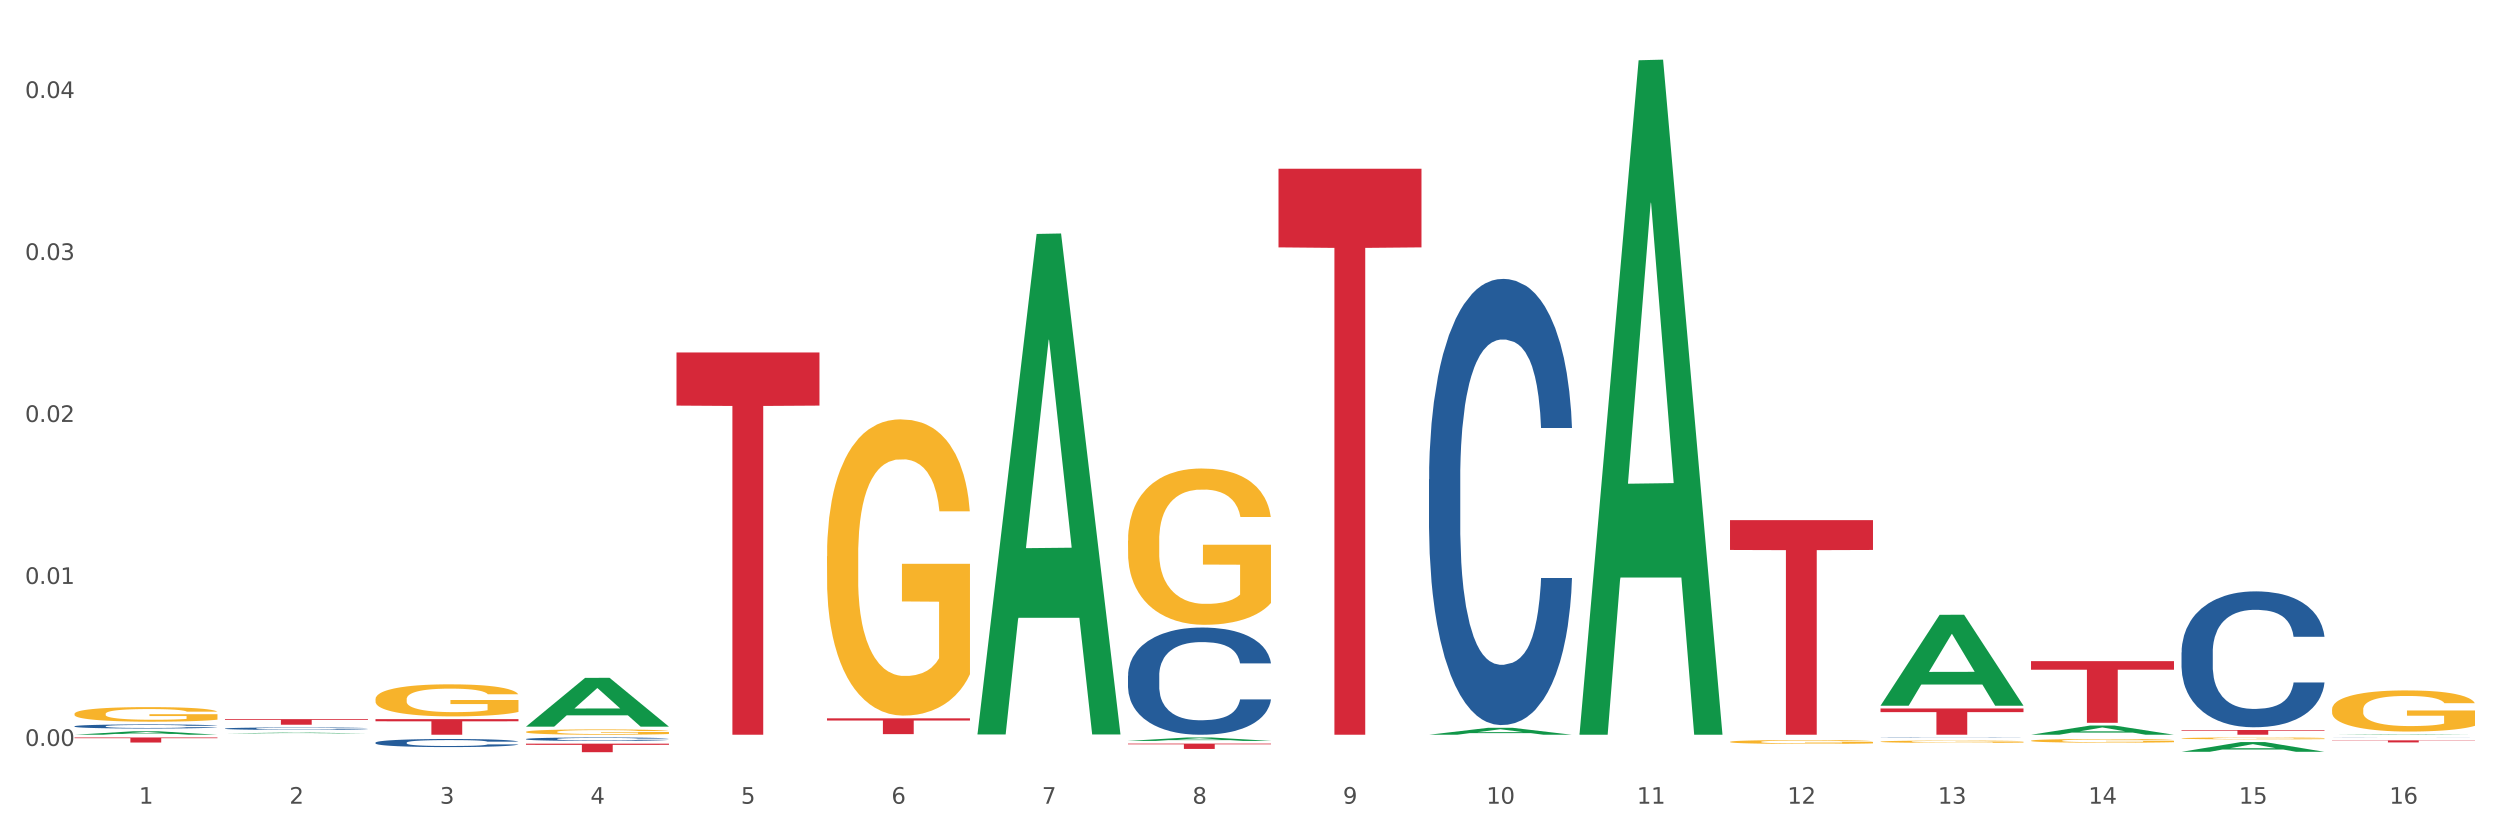 <?xml version="1.0" encoding="utf-8" standalone="no"?>
<!DOCTYPE svg PUBLIC "-//W3C//DTD SVG 1.1//EN"
  "http://www.w3.org/Graphics/SVG/1.1/DTD/svg11.dtd">
<svg xmlns:xlink="http://www.w3.org/1999/xlink" width="1080pt" height="360pt" viewBox="0 0 1080 360" xmlns="http://www.w3.org/2000/svg" version="1.1">
 <rect x="0" y="0" width="1080" height="360" fill="#333333" stroke="none"/>
 <defs>
  <style type="text/css">*{stroke-linejoin: round; stroke-linecap: butt}</style>
 </defs>
 <g id="figure_1">
  <g id="patch_1">
   <path d="M 0 360 
L 1080 360 
L 1080 0 
L 0 0 
z
" style="fill: #ffffff; stroke: #ffffff; stroke-linejoin: miter"/>
  </g>
  <g id="axes_1">
   <g id="matplotlib.axis_1">
    <g id="xtick_1">
     <g id="text_1">
      <!-- 1 -->
      <g style="fill: #4d4d4d" transform="translate(60.004 347.204) scale(0.096 -0.096)">
       <defs>
        <path id="DejaVuSans-31" d="M 794 531 
L 1825 531 
L 1825 4091 
L 703 3866 
L 703 4441 
L 1819 4666 
L 2450 4666 
L 2450 531 
L 3481 531 
L 3481 0 
L 794 0 
L 794 531 
z
" transform="scale(0.016)"/>
       </defs>
       <use xlink:href="#DejaVuSans-31"/>
      </g>
     </g>
    </g>
    <g id="xtick_2">
     <g id="text_2">
      <!-- 2 -->
      <g style="fill: #4d4d4d" transform="translate(125.021 347.204) scale(0.096 -0.096)">
       <defs>
        <path id="DejaVuSans-32" d="M 1228 531 
L 3431 531 
L 3431 0 
L 469 0 
L 469 531 
Q 828 903 1448 1529 
Q 2069 2156 2228 2338 
Q 2531 2678 2651 2914 
Q 2772 3150 2772 3378 
Q 2772 3750 2511 3984 
Q 2250 4219 1831 4219 
Q 1534 4219 1204 4116 
Q 875 4013 500 3803 
L 500 4441 
Q 881 4594 1212 4672 
Q 1544 4750 1819 4750 
Q 2544 4750 2975 4387 
Q 3406 4025 3406 3419 
Q 3406 3131 3298 2873 
Q 3191 2616 2906 2266 
Q 2828 2175 2409 1742 
Q 1991 1309 1228 531 
z
" transform="scale(0.016)"/>
       </defs>
       <use xlink:href="#DejaVuSans-32"/>
      </g>
     </g>
    </g>
    <g id="xtick_3">
     <g id="text_3">
      <!-- 3 -->
      <g style="fill: #4d4d4d" transform="translate(190.039 347.204) scale(0.096 -0.096)">
       <defs>
        <path id="DejaVuSans-33" d="M 2597 2516 
Q 3050 2419 3304 2112 
Q 3559 1806 3559 1356 
Q 3559 666 3084 287 
Q 2609 -91 1734 -91 
Q 1441 -91 1130 -33 
Q 819 25 488 141 
L 488 750 
Q 750 597 1062 519 
Q 1375 441 1716 441 
Q 2309 441 2620 675 
Q 2931 909 2931 1356 
Q 2931 1769 2642 2001 
Q 2353 2234 1838 2234 
L 1294 2234 
L 1294 2753 
L 1863 2753 
Q 2328 2753 2575 2939 
Q 2822 3125 2822 3475 
Q 2822 3834 2567 4026 
Q 2313 4219 1838 4219 
Q 1578 4219 1281 4162 
Q 984 4106 628 3988 
L 628 4550 
Q 988 4650 1302 4700 
Q 1616 4750 1894 4750 
Q 2613 4750 3031 4423 
Q 3450 4097 3450 3541 
Q 3450 3153 3228 2886 
Q 3006 2619 2597 2516 
z
" transform="scale(0.016)"/>
       </defs>
       <use xlink:href="#DejaVuSans-33"/>
      </g>
     </g>
    </g>
    <g id="xtick_4">
     <g id="text_4">
      <!-- 4 -->
      <g style="fill: #4d4d4d" transform="translate(255.056 347.204) scale(0.096 -0.096)">
       <defs>
        <path id="DejaVuSans-34" d="M 2419 4116 
L 825 1625 
L 2419 1625 
L 2419 4116 
z
M 2253 4666 
L 3047 4666 
L 3047 1625 
L 3713 1625 
L 3713 1100 
L 3047 1100 
L 3047 0 
L 2419 0 
L 2419 1100 
L 313 1100 
L 313 1709 
L 2253 4666 
z
" transform="scale(0.016)"/>
       </defs>
       <use xlink:href="#DejaVuSans-34"/>
      </g>
     </g>
    </g>
    <g id="xtick_5">
     <g id="text_5">
      <!-- 5 -->
      <g style="fill: #4d4d4d" transform="translate(320.073 347.204) scale(0.096 -0.096)">
       <defs>
        <path id="DejaVuSans-35" d="M 691 4666 
L 3169 4666 
L 3169 4134 
L 1269 4134 
L 1269 2991 
Q 1406 3038 1543 3061 
Q 1681 3084 1819 3084 
Q 2600 3084 3056 2656 
Q 3513 2228 3513 1497 
Q 3513 744 3044 326 
Q 2575 -91 1722 -91 
Q 1428 -91 1123 -41 
Q 819 9 494 109 
L 494 744 
Q 775 591 1075 516 
Q 1375 441 1709 441 
Q 2250 441 2565 725 
Q 2881 1009 2881 1497 
Q 2881 1984 2565 2268 
Q 2250 2553 1709 2553 
Q 1456 2553 1204 2497 
Q 953 2441 691 2322 
L 691 4666 
z
" transform="scale(0.016)"/>
       </defs>
       <use xlink:href="#DejaVuSans-35"/>
      </g>
     </g>
    </g>
    <g id="xtick_6">
     <g id="text_6">
      <!-- 6 -->
      <g style="fill: #4d4d4d" transform="translate(385.09 347.204) scale(0.096 -0.096)">
       <defs>
        <path id="DejaVuSans-36" d="M 2113 2584 
Q 1688 2584 1439 2293 
Q 1191 2003 1191 1497 
Q 1191 994 1439 701 
Q 1688 409 2113 409 
Q 2538 409 2786 701 
Q 3034 994 3034 1497 
Q 3034 2003 2786 2293 
Q 2538 2584 2113 2584 
z
M 3366 4563 
L 3366 3988 
Q 3128 4100 2886 4159 
Q 2644 4219 2406 4219 
Q 1781 4219 1451 3797 
Q 1122 3375 1075 2522 
Q 1259 2794 1537 2939 
Q 1816 3084 2150 3084 
Q 2853 3084 3261 2657 
Q 3669 2231 3669 1497 
Q 3669 778 3244 343 
Q 2819 -91 2113 -91 
Q 1303 -91 875 529 
Q 447 1150 447 2328 
Q 447 3434 972 4092 
Q 1497 4750 2381 4750 
Q 2619 4750 2861 4703 
Q 3103 4656 3366 4563 
z
" transform="scale(0.016)"/>
       </defs>
       <use xlink:href="#DejaVuSans-36"/>
      </g>
     </g>
    </g>
    <g id="xtick_7">
     <g id="text_7">
      <!-- 7 -->
      <g style="fill: #4d4d4d" transform="translate(450.108 347.204) scale(0.096 -0.096)">
       <defs>
        <path id="DejaVuSans-37" d="M 525 4666 
L 3525 4666 
L 3525 4397 
L 1831 0 
L 1172 0 
L 2766 4134 
L 525 4134 
L 525 4666 
z
" transform="scale(0.016)"/>
       </defs>
       <use xlink:href="#DejaVuSans-37"/>
      </g>
     </g>
    </g>
    <g id="xtick_8">
     <g id="text_8">
      <!-- 8 -->
      <g style="fill: #4d4d4d" transform="translate(515.125 347.204) scale(0.096 -0.096)">
       <defs>
        <path id="DejaVuSans-38" d="M 2034 2216 
Q 1584 2216 1326 1975 
Q 1069 1734 1069 1313 
Q 1069 891 1326 650 
Q 1584 409 2034 409 
Q 2484 409 2743 651 
Q 3003 894 3003 1313 
Q 3003 1734 2745 1975 
Q 2488 2216 2034 2216 
z
M 1403 2484 
Q 997 2584 770 2862 
Q 544 3141 544 3541 
Q 544 4100 942 4425 
Q 1341 4750 2034 4750 
Q 2731 4750 3128 4425 
Q 3525 4100 3525 3541 
Q 3525 3141 3298 2862 
Q 3072 2584 2669 2484 
Q 3125 2378 3379 2068 
Q 3634 1759 3634 1313 
Q 3634 634 3220 271 
Q 2806 -91 2034 -91 
Q 1263 -91 848 271 
Q 434 634 434 1313 
Q 434 1759 690 2068 
Q 947 2378 1403 2484 
z
M 1172 3481 
Q 1172 3119 1398 2916 
Q 1625 2713 2034 2713 
Q 2441 2713 2670 2916 
Q 2900 3119 2900 3481 
Q 2900 3844 2670 4047 
Q 2441 4250 2034 4250 
Q 1625 4250 1398 4047 
Q 1172 3844 1172 3481 
z
" transform="scale(0.016)"/>
       </defs>
       <use xlink:href="#DejaVuSans-38"/>
      </g>
     </g>
    </g>
    <g id="xtick_9">
     <g id="text_9">
      <!-- 9 -->
      <g style="fill: #4d4d4d" transform="translate(580.142 347.204) scale(0.096 -0.096)">
       <defs>
        <path id="DejaVuSans-39" d="M 703 97 
L 703 672 
Q 941 559 1184 500 
Q 1428 441 1663 441 
Q 2288 441 2617 861 
Q 2947 1281 2994 2138 
Q 2813 1869 2534 1725 
Q 2256 1581 1919 1581 
Q 1219 1581 811 2004 
Q 403 2428 403 3163 
Q 403 3881 828 4315 
Q 1253 4750 1959 4750 
Q 2769 4750 3195 4129 
Q 3622 3509 3622 2328 
Q 3622 1225 3098 567 
Q 2575 -91 1691 -91 
Q 1453 -91 1209 -44 
Q 966 3 703 97 
z
M 1959 2075 
Q 2384 2075 2632 2365 
Q 2881 2656 2881 3163 
Q 2881 3666 2632 3958 
Q 2384 4250 1959 4250 
Q 1534 4250 1286 3958 
Q 1038 3666 1038 3163 
Q 1038 2656 1286 2365 
Q 1534 2075 1959 2075 
z
" transform="scale(0.016)"/>
       </defs>
       <use xlink:href="#DejaVuSans-39"/>
      </g>
     </g>
    </g>
    <g id="xtick_10">
     <g id="text_10">
      <!-- 10 -->
      <g style="fill: #4d4d4d" transform="translate(642.105 347.204) scale(0.096 -0.096)">
       <defs>
        <path id="DejaVuSans-30" d="M 2034 4250 
Q 1547 4250 1301 3770 
Q 1056 3291 1056 2328 
Q 1056 1369 1301 889 
Q 1547 409 2034 409 
Q 2525 409 2770 889 
Q 3016 1369 3016 2328 
Q 3016 3291 2770 3770 
Q 2525 4250 2034 4250 
z
M 2034 4750 
Q 2819 4750 3233 4129 
Q 3647 3509 3647 2328 
Q 3647 1150 3233 529 
Q 2819 -91 2034 -91 
Q 1250 -91 836 529 
Q 422 1150 422 2328 
Q 422 3509 836 4129 
Q 1250 4750 2034 4750 
z
" transform="scale(0.016)"/>
       </defs>
       <use xlink:href="#DejaVuSans-31"/>
       <use xlink:href="#DejaVuSans-30" transform="translate(63.623 0)"/>
      </g>
     </g>
    </g>
    <g id="xtick_11">
     <g id="text_11">
      <!-- 11 -->
      <g style="fill: #4d4d4d" transform="translate(707.123 347.204) scale(0.096 -0.096)">
       <use xlink:href="#DejaVuSans-31"/>
       <use xlink:href="#DejaVuSans-31" transform="translate(63.623 0)"/>
      </g>
     </g>
    </g>
    <g id="xtick_12">
     <g id="text_12">
      <!-- 12 -->
      <g style="fill: #4d4d4d" transform="translate(772.14 347.204) scale(0.096 -0.096)">
       <use xlink:href="#DejaVuSans-31"/>
       <use xlink:href="#DejaVuSans-32" transform="translate(63.623 0)"/>
      </g>
     </g>
    </g>
    <g id="xtick_13">
     <g id="text_13">
      <!-- 13 -->
      <g style="fill: #4d4d4d" transform="translate(837.157 347.204) scale(0.096 -0.096)">
       <use xlink:href="#DejaVuSans-31"/>
       <use xlink:href="#DejaVuSans-33" transform="translate(63.623 0)"/>
      </g>
     </g>
    </g>
    <g id="xtick_14">
     <g id="text_14">
      <!-- 14 -->
      <g style="fill: #4d4d4d" transform="translate(902.174 347.204) scale(0.096 -0.096)">
       <use xlink:href="#DejaVuSans-31"/>
       <use xlink:href="#DejaVuSans-34" transform="translate(63.623 0)"/>
      </g>
     </g>
    </g>
    <g id="xtick_15">
     <g id="text_15">
      <!-- 15 -->
      <g style="fill: #4d4d4d" transform="translate(967.192 347.204) scale(0.096 -0.096)">
       <use xlink:href="#DejaVuSans-31"/>
       <use xlink:href="#DejaVuSans-35" transform="translate(63.623 0)"/>
      </g>
     </g>
    </g>
    <g id="xtick_16">
     <g id="text_16">
      <!-- 16 -->
      <g style="fill: #4d4d4d" transform="translate(1032.209 347.204) scale(0.096 -0.096)">
       <use xlink:href="#DejaVuSans-31"/>
       <use xlink:href="#DejaVuSans-36" transform="translate(63.623 0)"/>
      </g>
     </g>
    </g>
    <g id="xtick_17"/>
    <g id="xtick_18"/>
    <g id="xtick_19"/>
    <g id="xtick_20"/>
    <g id="xtick_21"/>
    <g id="xtick_22"/>
    <g id="xtick_23"/>
    <g id="xtick_24"/>
    <g id="xtick_25"/>
    <g id="xtick_26"/>
    <g id="xtick_27"/>
    <g id="xtick_28"/>
    <g id="xtick_29"/>
    <g id="xtick_30"/>
    <g id="xtick_31"/>
   </g>
   <g id="matplotlib.axis_2">
    <g id="ytick_1">
     <g id="text_17">
      <!-- 0.00 -->
      <g style="fill: #4d4d4d" transform="translate(10.8 322.234) scale(0.096 -0.096)">
       <defs>
        <path id="DejaVuSans-2e" d="M 684 794 
L 1344 794 
L 1344 0 
L 684 0 
L 684 794 
z
" transform="scale(0.016)"/>
       </defs>
       <use xlink:href="#DejaVuSans-30"/>
       <use xlink:href="#DejaVuSans-2e" transform="translate(63.623 0)"/>
       <use xlink:href="#DejaVuSans-30" transform="translate(95.41 0)"/>
       <use xlink:href="#DejaVuSans-30" transform="translate(159.033 0)"/>
      </g>
     </g>
    </g>
    <g id="ytick_2">
     <g id="text_18">
      <!-- 0.01 -->
      <g style="fill: #4d4d4d" transform="translate(10.8 252.259) scale(0.096 -0.096)">
       <use xlink:href="#DejaVuSans-30"/>
       <use xlink:href="#DejaVuSans-2e" transform="translate(63.623 0)"/>
       <use xlink:href="#DejaVuSans-30" transform="translate(95.41 0)"/>
       <use xlink:href="#DejaVuSans-31" transform="translate(159.033 0)"/>
      </g>
     </g>
    </g>
    <g id="ytick_3">
     <g id="text_19">
      <!-- 0.02 -->
      <g style="fill: #4d4d4d" transform="translate(10.8 182.284) scale(0.096 -0.096)">
       <use xlink:href="#DejaVuSans-30"/>
       <use xlink:href="#DejaVuSans-2e" transform="translate(63.623 0)"/>
       <use xlink:href="#DejaVuSans-30" transform="translate(95.41 0)"/>
       <use xlink:href="#DejaVuSans-32" transform="translate(159.033 0)"/>
      </g>
     </g>
    </g>
    <g id="ytick_4">
     <g id="text_20">
      <!-- 0.03 -->
      <g style="fill: #4d4d4d" transform="translate(10.8 112.31) scale(0.096 -0.096)">
       <use xlink:href="#DejaVuSans-30"/>
       <use xlink:href="#DejaVuSans-2e" transform="translate(63.623 0)"/>
       <use xlink:href="#DejaVuSans-30" transform="translate(95.41 0)"/>
       <use xlink:href="#DejaVuSans-33" transform="translate(159.033 0)"/>
      </g>
     </g>
    </g>
    <g id="ytick_5">
     <g id="text_21">
      <!-- 0.04 -->
      <g style="fill: #4d4d4d" transform="translate(10.8 42.335) scale(0.096 -0.096)">
       <use xlink:href="#DejaVuSans-30"/>
       <use xlink:href="#DejaVuSans-2e" transform="translate(63.623 0)"/>
       <use xlink:href="#DejaVuSans-30" transform="translate(95.41 0)"/>
       <use xlink:href="#DejaVuSans-34" transform="translate(159.033 0)"/>
      </g>
     </g>
    </g>
    <g id="ytick_6"/>
    <g id="ytick_7"/>
    <g id="ytick_8"/>
    <g id="ytick_9"/>
   </g>
   <g id="PolyCollection_1">
    <path d="M 32.175 317.412 
L 32.239 317.411 
L 57.709 315.896 
L 68.28 315.894 
L 93.941 317.415 
L 81.715 317.415 
L 76.176 317.061 
L 49.877 317.061 
L 49.686 317.067 
L 44.337 317.415 
L 32.175 317.415 
L 32.175 317.412 
L 53.188 316.85 
L 72.864 316.848 
L 63.122 316.218 
L 62.995 316.216 
L 62.867 316.22 
L 53.125 316.848 
L 53.188 316.85 
L 32.175 317.412 
z
" clip-path="url(#p8646b4e5b2)" style="fill: #109648"/>
    <path d="M 162.209 310.662 
L 223.976 310.662 
L 223.976 311.601 
L 199.679 311.607 
L 199.679 317.415 
L 186.36 317.415 
L 186.36 311.607 
L 162.209 311.601 
L 162.209 310.669 
L 162.209 310.662 
z
" clip-path="url(#p8646b4e5b2)" style="fill: #d62839"/>
    <path d="M 227.227 321.253 
L 288.993 321.253 
L 288.993 321.767 
L 264.696 321.771 
L 264.696 324.95 
L 251.377 324.95 
L 251.377 321.771 
L 227.227 321.767 
L 227.227 321.257 
L 227.227 321.253 
z
" clip-path="url(#p8646b4e5b2)" style="fill: #d62839"/>
    <path d="M 292.244 152.271 
L 354.01 152.271 
L 354.01 175.221 
L 329.714 175.376 
L 329.714 317.415 
L 316.394 317.415 
L 316.394 175.376 
L 292.244 175.221 
L 292.244 152.427 
L 292.244 152.271 
z
" clip-path="url(#p8646b4e5b2)" style="fill: #d62839"/>
    <path d="M 357.261 310.319 
L 419.028 310.319 
L 419.028 311.266 
L 394.731 311.272 
L 394.731 317.132 
L 381.412 317.132 
L 381.412 311.272 
L 357.261 311.266 
L 357.261 310.326 
L 357.261 310.319 
z
" clip-path="url(#p8646b4e5b2)" style="fill: #d62839"/>
    <path d="M 1007.434 318.616 
L 1007.507 318.616 
L 1007.507 318.615 
L 1007.726 318.612 
L 1008.529 318.608 
L 1009.551 318.605 
L 1011.303 318.601 
L 1012.252 318.599 
L 1013.493 318.598 
L 1016.049 318.595 
L 1018.969 318.592 
L 1021.013 318.591 
L 1022.547 318.59 
L 1025.978 318.589 
L 1027.949 318.588 
L 1029.994 318.587 
L 1031.746 318.587 
L 1034.666 318.587 
L 1037.003 318.586 
L 1039.704 318.586 
L 1041.967 318.586 
L 1044.961 318.587 
L 1049.341 318.587 
L 1051.021 318.588 
L 1053.284 318.589 
L 1055.62 318.59 
L 1057.518 318.591 
L 1059.709 318.592 
L 1061.972 318.594 
L 1064.162 318.596 
L 1065.696 318.598 
L 1066.937 318.6 
L 1068.032 318.603 
L 1068.835 318.606 
L 1069.2 318.609 
L 1055.839 318.609 
L 1055.474 318.606 
L 1054.744 318.604 
L 1054.014 318.602 
L 1053.211 318.601 
L 1051.97 318.599 
L 1050.875 318.599 
L 1049.049 318.597 
L 1047.37 318.597 
L 1045.983 318.596 
L 1044.304 318.596 
L 1040.726 318.595 
L 1038.171 318.595 
L 1036.565 318.596 
L 1034.593 318.596 
L 1032.914 318.596 
L 1030.943 318.597 
L 1029.41 318.598 
L 1027.876 318.599 
L 1027 318.6 
L 1025.686 318.601 
L 1024.81 318.602 
L 1023.642 318.604 
L 1022.985 318.605 
L 1021.817 318.609 
L 1021.306 318.611 
L 1021.086 318.613 
L 1020.94 318.615 
L 1020.94 318.624 
L 1021.379 318.629 
L 1021.744 318.631 
L 1022.328 318.633 
L 1023.423 318.635 
L 1025.029 318.638 
L 1026.708 318.64 
L 1028.095 318.641 
L 1029.41 318.642 
L 1030.724 318.642 
L 1032.33 318.643 
L 1033.644 318.643 
L 1035.615 318.644 
L 1037.952 318.644 
L 1039.777 318.644 
L 1043.501 318.644 
L 1045.18 318.643 
L 1046.786 318.643 
L 1048.538 318.642 
L 1049.925 318.642 
L 1050.728 318.641 
L 1052.043 318.64 
L 1053.065 318.639 
L 1053.941 318.637 
L 1054.525 318.636 
L 1055.182 318.634 
L 1055.693 318.632 
L 1055.839 318.631 
L 1069.2 318.631 
L 1068.908 318.633 
L 1068.397 318.635 
L 1067.375 318.638 
L 1066.572 318.64 
L 1065.33 318.642 
L 1064.016 318.644 
L 1062.191 318.645 
L 1060.512 318.647 
L 1058.76 318.648 
L 1056.861 318.649 
L 1053.43 318.651 
L 1052.189 318.651 
L 1049.56 318.652 
L 1047.516 318.652 
L 1044.523 318.653 
L 1041.456 318.653 
L 1038.244 318.653 
L 1035.396 318.653 
L 1032.257 318.653 
L 1030.286 318.652 
L 1028.095 318.652 
L 1025.54 318.651 
L 1023.131 318.65 
L 1020.867 318.648 
L 1018.75 318.647 
L 1016.779 318.646 
L 1014.224 318.643 
L 1012.325 318.64 
L 1010.938 318.638 
L 1009.989 318.636 
L 1009.04 318.633 
L 1008.529 318.632 
L 1007.726 318.627 
L 1007.434 318.623 
L 1007.434 318.616 
z
" clip-path="url(#p8646b4e5b2)" style="fill: #255c99"/>
    <path d="M 942.416 281.849 
L 942.489 281.795 
L 942.489 280.294 
L 942.708 278.256 
L 943.512 274.503 
L 944.534 271.661 
L 946.286 268.336 
L 947.235 266.942 
L 948.476 265.387 
L 951.032 262.867 
L 953.952 260.722 
L 955.996 259.542 
L 957.529 258.791 
L 960.961 257.451 
L 962.932 256.861 
L 964.976 256.378 
L 966.729 256.057 
L 969.649 255.681 
L 971.985 255.52 
L 974.687 255.467 
L 976.95 255.52 
L 979.943 255.735 
L 984.324 256.378 
L 986.003 256.754 
L 988.267 257.397 
L 990.603 258.255 
L 992.501 259.113 
L 994.691 260.346 
L 996.955 261.955 
L 999.145 263.993 
L 1000.678 265.87 
L 1001.919 267.854 
L 1003.015 270.267 
L 1003.818 272.894 
L 1004.183 275.093 
L 990.822 275.093 
L 990.457 273.109 
L 989.727 270.964 
L 988.997 269.516 
L 988.194 268.336 
L 986.952 266.996 
L 985.857 266.138 
L 984.032 265.119 
L 982.353 264.475 
L 980.966 264.1 
L 979.286 263.778 
L 975.709 263.457 
L 973.154 263.457 
L 971.547 263.564 
L 969.576 263.832 
L 967.897 264.207 
L 965.926 264.851 
L 964.392 265.548 
L 962.859 266.459 
L 961.983 267.103 
L 960.669 268.283 
L 959.793 269.248 
L 958.625 270.91 
L 957.967 272.09 
L 956.799 275.146 
L 956.288 277.398 
L 956.069 278.953 
L 955.923 280.669 
L 955.923 289.034 
L 956.361 292.788 
L 956.726 294.397 
L 957.31 296.22 
L 958.406 298.579 
L 960.012 300.885 
L 961.691 302.547 
L 963.078 303.566 
L 964.392 304.317 
L 965.707 304.907 
L 967.313 305.443 
L 968.627 305.765 
L 970.598 306.086 
L 972.935 306.247 
L 974.76 306.247 
L 978.483 305.979 
L 980.163 305.711 
L 981.769 305.336 
L 983.521 304.746 
L 984.908 304.102 
L 985.711 303.62 
L 987.025 302.601 
L 988.048 301.528 
L 988.924 300.295 
L 989.508 299.223 
L 990.165 297.614 
L 990.676 295.791 
L 990.822 294.826 
L 1004.183 294.826 
L 1003.891 296.756 
L 1003.38 298.633 
L 1002.358 301.153 
L 1001.554 302.601 
L 1000.313 304.37 
L 998.999 305.872 
L 997.174 307.534 
L 995.495 308.767 
L 993.742 309.84 
L 991.844 310.805 
L 988.413 312.146 
L 987.171 312.521 
L 984.543 313.165 
L 982.499 313.54 
L 979.505 313.915 
L 976.439 314.13 
L 973.227 314.183 
L 970.379 314.076 
L 967.24 313.754 
L 965.268 313.433 
L 963.078 312.95 
L 960.523 312.199 
L 958.114 311.288 
L 955.85 310.215 
L 953.733 308.982 
L 951.762 307.588 
L 949.206 305.282 
L 947.308 303.03 
L 945.921 300.939 
L 944.972 299.169 
L 944.023 296.917 
L 943.512 295.362 
L 942.708 291.608 
L 942.416 288.123 
L 942.416 281.849 
z
" clip-path="url(#p8646b4e5b2)" style="fill: #255c99"/>
    <path d="M 812.382 318.662 
L 812.455 318.662 
L 812.455 318.657 
L 812.674 318.652 
L 813.477 318.641 
L 814.499 318.633 
L 816.251 318.623 
L 817.201 318.619 
L 818.442 318.615 
L 820.997 318.608 
L 823.917 318.601 
L 825.962 318.598 
L 827.495 318.596 
L 830.926 318.592 
L 832.898 318.59 
L 834.942 318.589 
L 836.694 318.588 
L 839.615 318.587 
L 841.951 318.587 
L 844.652 318.586 
L 846.916 318.587 
L 849.909 318.587 
L 854.29 318.589 
L 855.969 318.59 
L 858.232 318.592 
L 860.568 318.594 
L 862.467 318.597 
L 864.657 318.6 
L 866.92 318.605 
L 869.111 318.611 
L 870.644 318.616 
L 871.885 318.622 
L 872.98 318.629 
L 873.783 318.636 
L 874.148 318.643 
L 860.787 318.643 
L 860.422 318.637 
L 859.692 318.631 
L 858.962 318.627 
L 858.159 318.623 
L 856.918 318.619 
L 855.823 318.617 
L 853.998 318.614 
L 852.318 318.612 
L 850.931 318.611 
L 849.252 318.61 
L 845.674 318.609 
L 843.119 318.609 
L 841.513 318.61 
L 839.542 318.61 
L 837.862 318.611 
L 835.891 318.613 
L 834.358 318.615 
L 832.825 318.618 
L 831.949 318.62 
L 830.634 318.623 
L 829.758 318.626 
L 828.59 318.631 
L 827.933 318.634 
L 826.765 318.643 
L 826.254 318.649 
L 826.035 318.654 
L 825.889 318.659 
L 825.889 318.682 
L 826.327 318.693 
L 826.692 318.698 
L 827.276 318.703 
L 828.371 318.71 
L 829.977 318.716 
L 831.657 318.721 
L 833.044 318.724 
L 834.358 318.726 
L 835.672 318.728 
L 837.278 318.729 
L 838.592 318.73 
L 840.564 318.731 
L 842.9 318.732 
L 844.725 318.732 
L 848.449 318.731 
L 850.128 318.73 
L 851.734 318.729 
L 853.486 318.727 
L 854.874 318.726 
L 855.677 318.724 
L 856.991 318.721 
L 858.013 318.718 
L 858.889 318.715 
L 859.473 318.712 
L 860.13 318.707 
L 860.641 318.702 
L 860.787 318.699 
L 874.148 318.699 
L 873.856 318.705 
L 873.345 318.71 
L 872.323 318.717 
L 871.52 318.721 
L 870.279 318.726 
L 868.965 318.731 
L 867.139 318.735 
L 865.46 318.739 
L 863.708 318.742 
L 861.81 318.745 
L 858.378 318.749 
L 857.137 318.75 
L 854.509 318.752 
L 852.464 318.753 
L 849.471 318.754 
L 846.405 318.754 
L 843.192 318.754 
L 840.345 318.754 
L 837.205 318.753 
L 835.234 318.752 
L 833.044 318.751 
L 830.488 318.749 
L 828.079 318.746 
L 825.816 318.743 
L 823.698 318.74 
L 821.727 318.736 
L 819.172 318.729 
L 817.274 318.723 
L 815.886 318.717 
L 814.937 318.711 
L 813.988 318.705 
L 813.477 318.701 
L 812.674 318.69 
L 812.382 318.68 
L 812.382 318.662 
z
" clip-path="url(#p8646b4e5b2)" style="fill: #255c99"/>
    <path d="M 617.33 207.087 
L 617.403 206.911 
L 617.403 201.982 
L 617.622 195.292 
L 618.425 182.97 
L 619.447 173.64 
L 621.2 162.726 
L 622.149 158.149 
L 623.39 153.044 
L 625.945 144.77 
L 628.866 137.729 
L 630.91 133.856 
L 632.443 131.391 
L 635.875 126.991 
L 637.846 125.054 
L 639.89 123.47 
L 641.642 122.414 
L 644.563 121.181 
L 646.899 120.653 
L 649.601 120.477 
L 651.864 120.653 
L 654.857 121.357 
L 659.238 123.47 
L 660.917 124.702 
L 663.18 126.815 
L 665.517 129.631 
L 667.415 132.448 
L 669.605 136.496 
L 671.869 141.778 
L 674.059 148.467 
L 675.592 154.628 
L 676.833 161.141 
L 677.928 169.063 
L 678.732 177.689 
L 679.097 184.906 
L 665.736 184.906 
L 665.371 178.393 
L 664.641 171.352 
L 663.91 166.599 
L 663.107 162.726 
L 661.866 158.325 
L 660.771 155.508 
L 658.946 152.164 
L 657.267 150.051 
L 655.879 148.819 
L 654.2 147.763 
L 650.623 146.707 
L 648.067 146.707 
L 646.461 147.059 
L 644.49 147.939 
L 642.811 149.171 
L 640.839 151.283 
L 639.306 153.572 
L 637.773 156.565 
L 636.897 158.677 
L 635.583 162.55 
L 634.707 165.718 
L 633.538 171.176 
L 632.881 175.048 
L 631.713 185.082 
L 631.202 192.476 
L 630.983 197.581 
L 630.837 203.214 
L 630.837 230.676 
L 631.275 242.998 
L 631.64 248.279 
L 632.224 254.264 
L 633.319 262.01 
L 634.926 269.579 
L 636.605 275.037 
L 637.992 278.381 
L 639.306 280.846 
L 640.62 282.782 
L 642.227 284.542 
L 643.541 285.599 
L 645.512 286.655 
L 647.848 287.183 
L 649.674 287.183 
L 653.397 286.303 
L 655.076 285.423 
L 656.683 284.19 
L 658.435 282.254 
L 659.822 280.142 
L 660.625 278.557 
L 661.939 275.213 
L 662.961 271.692 
L 663.837 267.643 
L 664.422 264.122 
L 665.079 258.841 
L 665.59 252.856 
L 665.736 249.687 
L 679.097 249.687 
L 678.805 256.025 
L 678.293 262.186 
L 677.271 270.46 
L 676.468 275.213 
L 675.227 281.022 
L 673.913 285.951 
L 672.088 291.408 
L 670.408 295.457 
L 668.656 298.977 
L 666.758 302.146 
L 663.326 306.547 
L 662.085 307.779 
L 659.457 309.892 
L 657.413 311.124 
L 654.419 312.356 
L 651.353 313.06 
L 648.14 313.236 
L 645.293 312.884 
L 642.154 311.828 
L 640.182 310.772 
L 637.992 309.187 
L 635.437 306.723 
L 633.027 303.73 
L 630.764 300.21 
L 628.647 296.161 
L 626.675 291.584 
L 624.12 284.014 
L 622.222 276.621 
L 620.835 269.755 
L 619.886 263.946 
L 618.936 256.553 
L 618.425 251.448 
L 617.622 239.125 
L 617.33 227.683 
L 617.33 207.087 
z
" clip-path="url(#p8646b4e5b2)" style="fill: #255c99"/>
    <path d="M 487.296 291.907 
L 487.369 291.864 
L 487.369 290.68 
L 487.588 289.072 
L 488.391 286.111 
L 489.413 283.869 
L 491.165 281.247 
L 492.114 280.147 
L 493.356 278.92 
L 495.911 276.932 
L 498.831 275.24 
L 500.876 274.309 
L 502.409 273.717 
L 505.84 272.659 
L 507.811 272.194 
L 509.856 271.813 
L 511.608 271.559 
L 514.528 271.263 
L 516.865 271.136 
L 519.566 271.094 
L 521.829 271.136 
L 524.823 271.305 
L 529.203 271.813 
L 530.883 272.109 
L 533.146 272.617 
L 535.482 273.294 
L 537.38 273.971 
L 539.571 274.943 
L 541.834 276.213 
L 544.024 277.82 
L 545.558 279.301 
L 546.799 280.866 
L 547.894 282.769 
L 548.697 284.842 
L 549.062 286.577 
L 535.701 286.577 
L 535.336 285.011 
L 534.606 283.319 
L 533.876 282.177 
L 533.073 281.247 
L 531.832 280.189 
L 530.737 279.512 
L 528.911 278.708 
L 527.232 278.201 
L 525.845 277.905 
L 524.166 277.651 
L 520.588 277.397 
L 518.033 277.397 
L 516.427 277.482 
L 514.455 277.693 
L 512.776 277.989 
L 510.805 278.497 
L 509.272 279.047 
L 507.738 279.766 
L 506.862 280.274 
L 505.548 281.204 
L 504.672 281.966 
L 503.504 283.277 
L 502.847 284.208 
L 501.679 286.619 
L 501.168 288.396 
L 500.949 289.622 
L 500.803 290.976 
L 500.803 297.575 
L 501.241 300.536 
L 501.606 301.806 
L 502.19 303.244 
L 503.285 305.105 
L 504.891 306.924 
L 506.57 308.235 
L 507.957 309.039 
L 509.272 309.631 
L 510.586 310.097 
L 512.192 310.52 
L 513.506 310.774 
L 515.478 311.027 
L 517.814 311.154 
L 519.639 311.154 
L 523.363 310.943 
L 525.042 310.731 
L 526.648 310.435 
L 528.4 309.97 
L 529.787 309.462 
L 530.591 309.082 
L 531.905 308.278 
L 532.927 307.432 
L 533.803 306.459 
L 534.387 305.613 
L 535.044 304.344 
L 535.555 302.905 
L 535.701 302.144 
L 549.062 302.144 
L 548.77 303.667 
L 548.259 305.147 
L 547.237 307.136 
L 546.434 308.278 
L 545.193 309.674 
L 543.878 310.858 
L 542.053 312.17 
L 540.374 313.143 
L 538.622 313.989 
L 536.723 314.75 
L 533.292 315.808 
L 532.051 316.104 
L 529.422 316.611 
L 527.378 316.907 
L 524.385 317.204 
L 521.318 317.373 
L 518.106 317.415 
L 515.258 317.331 
L 512.119 317.077 
L 510.148 316.823 
L 507.957 316.442 
L 505.402 315.85 
L 502.993 315.131 
L 500.73 314.285 
L 498.612 313.312 
L 496.641 312.212 
L 494.086 310.393 
L 492.187 308.616 
L 490.8 306.966 
L 489.851 305.57 
L 488.902 303.794 
L 488.391 302.567 
L 487.588 299.606 
L 487.296 296.856 
L 487.296 291.907 
z
" clip-path="url(#p8646b4e5b2)" style="fill: #255c99"/>
    <path d="M 97.192 310.67 
L 158.959 310.67 
L 158.959 311.006 
L 134.662 311.008 
L 134.662 313.087 
L 121.343 313.087 
L 121.343 311.008 
L 97.192 311.006 
L 97.192 310.672 
L 97.192 310.67 
z
" clip-path="url(#p8646b4e5b2)" style="fill: #d62839"/>
    <path d="M 227.227 319.258 
L 227.3 319.257 
L 227.3 319.219 
L 227.519 319.167 
L 228.322 319.071 
L 229.344 318.999 
L 231.096 318.914 
L 232.045 318.879 
L 233.287 318.839 
L 235.842 318.775 
L 238.762 318.72 
L 240.807 318.69 
L 242.34 318.671 
L 245.771 318.637 
L 247.743 318.622 
L 249.787 318.61 
L 251.539 318.601 
L 254.459 318.592 
L 256.796 318.588 
L 259.497 318.586 
L 261.76 318.588 
L 264.754 318.593 
L 269.134 318.61 
L 270.814 318.619 
L 273.077 318.636 
L 275.413 318.657 
L 277.312 318.679 
L 279.502 318.711 
L 281.765 318.752 
L 283.955 318.804 
L 285.489 318.851 
L 286.73 318.902 
L 287.825 318.963 
L 288.628 319.03 
L 288.993 319.086 
L 275.632 319.086 
L 275.267 319.036 
L 274.537 318.981 
L 273.807 318.944 
L 273.004 318.914 
L 271.763 318.88 
L 270.668 318.858 
L 268.842 318.832 
L 267.163 318.816 
L 265.776 318.806 
L 264.097 318.798 
L 260.519 318.79 
L 257.964 318.79 
L 256.358 318.793 
L 254.386 318.8 
L 252.707 318.809 
L 250.736 318.825 
L 249.203 318.843 
L 247.669 318.866 
L 246.793 318.883 
L 245.479 318.913 
L 244.603 318.937 
L 243.435 318.98 
L 242.778 319.01 
L 241.61 319.088 
L 241.099 319.145 
L 240.88 319.185 
L 240.734 319.228 
L 240.734 319.441 
L 241.172 319.537 
L 241.537 319.578 
L 242.121 319.625 
L 243.216 319.685 
L 244.822 319.743 
L 246.501 319.786 
L 247.889 319.812 
L 249.203 319.831 
L 250.517 319.846 
L 252.123 319.859 
L 253.437 319.868 
L 255.409 319.876 
L 257.745 319.88 
L 259.57 319.88 
L 263.294 319.873 
L 264.973 319.866 
L 266.579 319.857 
L 268.331 319.842 
L 269.718 319.825 
L 270.522 319.813 
L 271.836 319.787 
L 272.858 319.76 
L 273.734 319.728 
L 274.318 319.701 
L 274.975 319.66 
L 275.486 319.614 
L 275.632 319.589 
L 288.993 319.589 
L 288.701 319.638 
L 288.19 319.686 
L 287.168 319.75 
L 286.365 319.787 
L 285.124 319.832 
L 283.809 319.87 
L 281.984 319.913 
L 280.305 319.944 
L 278.553 319.971 
L 276.654 319.996 
L 273.223 320.03 
L 271.982 320.04 
L 269.353 320.056 
L 267.309 320.066 
L 264.316 320.075 
L 261.249 320.081 
L 258.037 320.082 
L 255.19 320.079 
L 252.05 320.071 
L 250.079 320.063 
L 247.889 320.051 
L 245.333 320.032 
L 242.924 320.008 
L 240.661 319.981 
L 238.543 319.95 
L 236.572 319.914 
L 234.017 319.855 
L 232.118 319.798 
L 230.731 319.745 
L 229.782 319.7 
L 228.833 319.642 
L 228.322 319.603 
L 227.519 319.507 
L 227.227 319.418 
L 227.227 319.258 
z
" clip-path="url(#p8646b4e5b2)" style="fill: #255c99"/>
    <path d="M 97.192 314.733 
L 97.265 314.732 
L 97.265 314.705 
L 97.484 314.669 
L 98.287 314.601 
L 99.31 314.55 
L 101.062 314.49 
L 102.011 314.465 
L 103.252 314.437 
L 105.807 314.392 
L 108.728 314.353 
L 110.772 314.332 
L 112.305 314.318 
L 115.737 314.294 
L 117.708 314.284 
L 119.752 314.275 
L 121.505 314.269 
L 124.425 314.262 
L 126.761 314.259 
L 129.463 314.258 
L 131.726 314.259 
L 134.719 314.263 
L 139.1 314.275 
L 140.779 314.282 
L 143.042 314.293 
L 145.379 314.309 
L 147.277 314.324 
L 149.467 314.346 
L 151.731 314.375 
L 153.921 314.412 
L 155.454 314.446 
L 156.695 314.481 
L 157.79 314.525 
L 158.594 314.572 
L 158.959 314.612 
L 145.598 314.612 
L 145.233 314.576 
L 144.503 314.537 
L 143.773 314.511 
L 142.969 314.49 
L 141.728 314.466 
L 140.633 314.45 
L 138.808 314.432 
L 137.129 314.421 
L 135.741 314.414 
L 134.062 314.408 
L 130.485 314.402 
L 127.929 314.402 
L 126.323 314.404 
L 124.352 314.409 
L 122.673 314.416 
L 120.701 314.427 
L 119.168 314.44 
L 117.635 314.456 
L 116.759 314.468 
L 115.445 314.489 
L 114.569 314.506 
L 113.4 314.536 
L 112.743 314.558 
L 111.575 314.613 
L 111.064 314.653 
L 110.845 314.681 
L 110.699 314.712 
L 110.699 314.862 
L 111.137 314.93 
L 111.502 314.959 
L 112.086 314.992 
L 113.181 315.034 
L 114.788 315.076 
L 116.467 315.106 
L 117.854 315.124 
L 119.168 315.137 
L 120.482 315.148 
L 122.089 315.158 
L 123.403 315.164 
L 125.374 315.169 
L 127.71 315.172 
L 129.536 315.172 
L 133.259 315.167 
L 134.938 315.163 
L 136.545 315.156 
L 138.297 315.145 
L 139.684 315.134 
L 140.487 315.125 
L 141.801 315.107 
L 142.823 315.087 
L 143.7 315.065 
L 144.284 315.046 
L 144.941 315.017 
L 145.452 314.984 
L 145.598 314.967 
L 158.959 314.967 
L 158.667 315.001 
L 158.156 315.035 
L 157.133 315.081 
L 156.33 315.107 
L 155.089 315.138 
L 153.775 315.165 
L 151.95 315.195 
L 150.27 315.218 
L 148.518 315.237 
L 146.62 315.254 
L 143.188 315.278 
L 141.947 315.285 
L 139.319 315.297 
L 137.275 315.303 
L 134.281 315.31 
L 131.215 315.314 
L 128.002 315.315 
L 125.155 315.313 
L 122.016 315.307 
L 120.044 315.302 
L 117.854 315.293 
L 115.299 315.279 
L 112.889 315.263 
L 110.626 315.244 
L 108.509 315.221 
L 106.538 315.196 
L 103.982 315.155 
L 102.084 315.114 
L 100.697 315.077 
L 99.748 315.045 
L 98.798 315.004 
L 98.287 314.976 
L 97.484 314.909 
L 97.192 314.846 
L 97.192 314.733 
z
" clip-path="url(#p8646b4e5b2)" style="fill: #255c99"/>
    <path d="M 32.175 313.747 
L 32.248 313.745 
L 32.248 313.7 
L 32.467 313.638 
L 33.27 313.525 
L 34.292 313.439 
L 36.045 313.339 
L 36.994 313.296 
L 38.235 313.249 
L 40.79 313.173 
L 43.711 313.109 
L 45.755 313.073 
L 47.288 313.05 
L 50.72 313.01 
L 52.691 312.992 
L 54.735 312.977 
L 56.487 312.968 
L 59.408 312.956 
L 61.744 312.952 
L 64.445 312.95 
L 66.709 312.952 
L 69.702 312.958 
L 74.083 312.977 
L 75.762 312.989 
L 78.025 313.008 
L 80.362 313.034 
L 82.26 313.06 
L 84.45 313.097 
L 86.713 313.146 
L 88.904 313.207 
L 90.437 313.264 
L 91.678 313.324 
L 92.773 313.397 
L 93.576 313.476 
L 93.941 313.543 
L 80.581 313.543 
L 80.216 313.483 
L 79.485 313.418 
L 78.755 313.374 
L 77.952 313.339 
L 76.711 313.298 
L 75.616 313.272 
L 73.791 313.241 
L 72.111 313.222 
L 70.724 313.211 
L 69.045 313.201 
L 65.468 313.191 
L 62.912 313.191 
L 61.306 313.194 
L 59.335 313.202 
L 57.655 313.214 
L 55.684 313.233 
L 54.151 313.254 
L 52.618 313.282 
L 51.742 313.301 
L 50.427 313.337 
L 49.551 313.366 
L 48.383 313.416 
L 47.726 313.452 
L 46.558 313.544 
L 46.047 313.612 
L 45.828 313.659 
L 45.682 313.711 
L 45.682 313.964 
L 46.12 314.077 
L 46.485 314.125 
L 47.069 314.18 
L 48.164 314.252 
L 49.77 314.321 
L 51.45 314.372 
L 52.837 314.402 
L 54.151 314.425 
L 55.465 314.443 
L 57.071 314.459 
L 58.386 314.469 
L 60.357 314.478 
L 62.693 314.483 
L 64.518 314.483 
L 68.242 314.475 
L 69.921 314.467 
L 71.527 314.456 
L 73.28 314.438 
L 74.667 314.418 
L 75.47 314.404 
L 76.784 314.373 
L 77.806 314.341 
L 78.682 314.304 
L 79.266 314.271 
L 79.923 314.223 
L 80.435 314.168 
L 80.581 314.138 
L 93.941 314.138 
L 93.649 314.197 
L 93.138 314.253 
L 92.116 314.329 
L 91.313 314.373 
L 90.072 314.427 
L 88.758 314.472 
L 86.932 314.522 
L 85.253 314.559 
L 83.501 314.592 
L 81.603 314.621 
L 78.171 314.661 
L 76.93 314.673 
L 74.302 314.692 
L 72.257 314.703 
L 69.264 314.715 
L 66.198 314.721 
L 62.985 314.723 
L 60.138 314.72 
L 56.998 314.71 
L 55.027 314.7 
L 52.837 314.686 
L 50.281 314.663 
L 47.872 314.635 
L 45.609 314.603 
L 43.492 314.566 
L 41.52 314.524 
L 38.965 314.454 
L 37.067 314.386 
L 35.679 314.323 
L 34.73 314.27 
L 33.781 314.202 
L 33.27 314.155 
L 32.467 314.041 
L 32.175 313.936 
L 32.175 313.747 
z
" clip-path="url(#p8646b4e5b2)" style="fill: #255c99"/>
    <path d="M 552.313 72.88 
L 614.079 72.88 
L 614.079 106.862 
L 589.783 107.092 
L 589.783 317.415 
L 576.463 317.415 
L 576.463 107.092 
L 552.313 106.862 
L 552.313 73.109 
L 552.313 72.88 
z
" clip-path="url(#p8646b4e5b2)" style="fill: #d62839"/>
    <path d="M 747.365 224.694 
L 809.131 224.694 
L 809.131 237.579 
L 784.834 237.666 
L 784.834 317.415 
L 771.515 317.415 
L 771.515 237.666 
L 747.365 237.579 
L 747.365 224.781 
L 747.365 224.694 
z
" clip-path="url(#p8646b4e5b2)" style="fill: #d62839"/>
    <path d="M 812.382 306.057 
L 874.148 306.057 
L 874.148 307.636 
L 849.852 307.646 
L 849.852 317.415 
L 836.532 317.415 
L 836.532 307.646 
L 812.382 307.636 
L 812.382 306.068 
L 812.382 306.057 
z
" clip-path="url(#p8646b4e5b2)" style="fill: #d62839"/>
    <path d="M 877.399 285.609 
L 939.166 285.609 
L 939.166 289.312 
L 914.869 289.337 
L 914.869 312.261 
L 901.549 312.261 
L 901.549 289.337 
L 877.399 289.312 
L 877.399 285.634 
L 877.399 285.609 
z
" clip-path="url(#p8646b4e5b2)" style="fill: #d62839"/>
    <path d="M 942.416 315.355 
L 1004.183 315.355 
L 1004.183 315.641 
L 979.886 315.643 
L 979.886 317.415 
L 966.567 317.415 
L 966.567 315.643 
L 942.416 315.641 
L 942.416 315.357 
L 942.416 315.355 
z
" clip-path="url(#p8646b4e5b2)" style="fill: #d62839"/>
    <path d="M 1007.434 319.824 
L 1069.2 319.824 
L 1069.2 319.95 
L 1044.903 319.95 
L 1044.903 320.726 
L 1031.584 320.726 
L 1031.584 319.95 
L 1007.434 319.95 
L 1007.434 319.825 
L 1007.434 319.824 
z
" clip-path="url(#p8646b4e5b2)" style="fill: #d62839"/>
    <path d="M 32.175 308.384 
L 32.248 308.379 
L 32.248 308.171 
L 32.394 307.993 
L 33.123 307.56 
L 34.217 307.203 
L 35.019 307.013 
L 35.821 306.857 
L 36.769 306.702 
L 37.936 306.54 
L 40.051 306.304 
L 41.363 306.183 
L 42.968 306.056 
L 45.885 305.872 
L 47.999 305.768 
L 50.187 305.682 
L 53.76 305.578 
L 56.094 305.532 
L 58.573 305.497 
L 61.563 305.474 
L 63.824 305.469 
L 68.783 305.486 
L 73.012 305.538 
L 75.054 305.578 
L 77.679 305.647 
L 79.065 305.693 
L 81.326 305.786 
L 83.659 305.907 
L 85.263 306.01 
L 87.67 306.206 
L 89.493 306.402 
L 91.17 306.644 
L 92.045 306.811 
L 92.702 306.967 
L 93.285 307.146 
L 93.868 307.428 
L 80.742 307.428 
L 80.232 307.226 
L 79.43 307.036 
L 78.263 306.852 
L 77.242 306.736 
L 75.492 306.592 
L 73.887 306.5 
L 72.21 306.431 
L 70.168 306.373 
L 68.564 306.345 
L 66.303 306.321 
L 61.855 306.327 
L 58.865 306.373 
L 56.823 306.431 
L 55.511 306.483 
L 54.344 306.54 
L 53.031 306.621 
L 51.5 306.742 
L 50.406 306.852 
L 49.312 306.99 
L 48.437 307.128 
L 47.635 307.29 
L 46.979 307.462 
L 46.468 307.641 
L 46.031 307.86 
L 45.666 308.223 
L 45.666 309.013 
L 45.812 309.191 
L 46.176 309.427 
L 46.614 309.606 
L 47.343 309.819 
L 47.999 309.963 
L 49.239 310.171 
L 50.625 310.344 
L 51.719 310.453 
L 52.812 310.545 
L 54.708 310.672 
L 56.823 310.776 
L 58.646 310.839 
L 61.126 310.897 
L 62.803 310.92 
L 64.261 310.932 
L 67.835 310.932 
L 70.387 310.914 
L 73.231 310.874 
L 75.419 310.822 
L 77.242 310.759 
L 79.284 310.655 
L 80.596 310.557 
L 80.596 309.353 
L 64.553 309.347 
L 64.553 308.546 
L 93.941 308.546 
L 93.941 310.897 
L 92.702 311.018 
L 91.316 311.127 
L 89.858 311.225 
L 87.67 311.346 
L 85.045 311.462 
L 82.711 311.542 
L 80.232 311.611 
L 77.315 311.675 
L 73.523 311.732 
L 71.189 311.756 
L 68.272 311.773 
L 64.845 311.779 
L 61.855 311.767 
L 58.938 311.738 
L 55.875 311.686 
L 52.885 311.611 
L 50.625 311.537 
L 48.364 311.444 
L 45.958 311.323 
L 44.062 311.208 
L 42.603 311.104 
L 40.999 310.972 
L 39.249 310.799 
L 37.936 310.643 
L 36.769 310.482 
L 35.529 310.275 
L 34.654 310.096 
L 33.779 309.871 
L 33.269 309.704 
L 32.685 309.445 
L 32.248 309.082 
L 32.175 308.384 
z
" clip-path="url(#p8646b4e5b2)" style="fill: #f7b32b"/>
    <path d="M 162.209 320.815 
L 162.282 320.812 
L 162.282 320.723 
L 162.502 320.601 
L 163.305 320.378 
L 164.327 320.209 
L 166.079 320.011 
L 167.028 319.928 
L 168.269 319.835 
L 170.825 319.685 
L 173.745 319.557 
L 175.789 319.487 
L 177.323 319.442 
L 180.754 319.362 
L 182.725 319.327 
L 184.77 319.299 
L 186.522 319.279 
L 189.442 319.257 
L 191.778 319.247 
L 194.48 319.244 
L 196.743 319.247 
L 199.737 319.26 
L 204.117 319.299 
L 205.796 319.321 
L 208.06 319.359 
L 210.396 319.41 
L 212.294 319.461 
L 214.485 319.535 
L 216.748 319.631 
L 218.938 319.752 
L 220.471 319.864 
L 221.713 319.982 
L 222.808 320.126 
L 223.611 320.282 
L 223.976 320.413 
L 210.615 320.413 
L 210.25 320.295 
L 209.52 320.167 
L 208.79 320.081 
L 207.987 320.011 
L 206.746 319.931 
L 205.65 319.88 
L 203.825 319.819 
L 202.146 319.781 
L 200.759 319.758 
L 199.079 319.739 
L 195.502 319.72 
L 192.947 319.72 
L 191.34 319.726 
L 189.369 319.742 
L 187.69 319.765 
L 185.719 319.803 
L 184.185 319.845 
L 182.652 319.899 
L 181.776 319.937 
L 180.462 320.007 
L 179.586 320.065 
L 178.418 320.164 
L 177.761 320.234 
L 176.592 320.416 
L 176.081 320.55 
L 175.862 320.643 
L 175.716 320.745 
L 175.716 321.243 
L 176.154 321.467 
L 176.519 321.563 
L 177.104 321.671 
L 178.199 321.812 
L 179.805 321.949 
L 181.484 322.048 
L 182.871 322.109 
L 184.185 322.154 
L 185.5 322.189 
L 187.106 322.221 
L 188.42 322.24 
L 190.391 322.259 
L 192.728 322.269 
L 194.553 322.269 
L 198.276 322.253 
L 199.956 322.237 
L 201.562 322.214 
L 203.314 322.179 
L 204.701 322.141 
L 205.504 322.112 
L 206.819 322.051 
L 207.841 321.988 
L 208.717 321.914 
L 209.301 321.85 
L 209.958 321.754 
L 210.469 321.646 
L 210.615 321.588 
L 223.976 321.588 
L 223.684 321.703 
L 223.173 321.815 
L 222.151 321.965 
L 221.348 322.051 
L 220.106 322.157 
L 218.792 322.246 
L 216.967 322.345 
L 215.288 322.419 
L 213.535 322.483 
L 211.637 322.54 
L 208.206 322.62 
L 206.965 322.642 
L 204.336 322.681 
L 202.292 322.703 
L 199.299 322.725 
L 196.232 322.738 
L 193.02 322.741 
L 190.172 322.735 
L 187.033 322.716 
L 185.062 322.696 
L 182.871 322.668 
L 180.316 322.623 
L 177.907 322.569 
L 175.643 322.505 
L 173.526 322.431 
L 171.555 322.348 
L 168.999 322.211 
L 167.101 322.077 
L 165.714 321.952 
L 164.765 321.847 
L 163.816 321.713 
L 163.305 321.62 
L 162.502 321.397 
L 162.209 321.189 
L 162.209 320.815 
z
" clip-path="url(#p8646b4e5b2)" style="fill: #255c99"/>
    <path d="M 32.175 318.586 
L 93.941 318.586 
L 93.941 318.891 
L 69.645 318.893 
L 69.645 320.78 
L 56.325 320.78 
L 56.325 318.893 
L 32.175 318.891 
L 32.175 318.588 
L 32.175 318.586 
z
" clip-path="url(#p8646b4e5b2)" style="fill: #d62839"/>
    <path d="M 487.296 321.242 
L 549.062 321.242 
L 549.062 321.562 
L 524.765 321.564 
L 524.765 323.542 
L 511.446 323.542 
L 511.446 321.564 
L 487.296 321.562 
L 487.296 321.244 
L 487.296 321.242 
z
" clip-path="url(#p8646b4e5b2)" style="fill: #d62839"/>
    <path d="M 487.296 233.594 
L 487.369 233.532 
L 487.369 231.312 
L 487.514 229.399 
L 488.244 224.774 
L 489.338 220.949 
L 490.14 218.914 
L 490.942 217.249 
L 491.89 215.583 
L 493.057 213.856 
L 495.171 211.328 
L 496.484 210.032 
L 498.088 208.675 
L 501.005 206.702 
L 503.12 205.591 
L 505.308 204.666 
L 508.881 203.556 
L 511.215 203.063 
L 513.694 202.692 
L 516.684 202.446 
L 518.945 202.384 
L 523.903 202.569 
L 528.133 203.124 
L 530.175 203.556 
L 532.8 204.296 
L 534.186 204.79 
L 536.446 205.776 
L 538.78 207.072 
L 540.384 208.182 
L 542.791 210.279 
L 544.614 212.376 
L 546.291 214.967 
L 547.166 216.755 
L 547.822 218.421 
L 548.406 220.333 
L 548.989 223.355 
L 535.863 223.355 
L 535.352 221.196 
L 534.55 219.161 
L 533.383 217.187 
L 532.363 215.953 
L 530.612 214.411 
L 529.008 213.425 
L 527.331 212.684 
L 525.289 212.068 
L 523.685 211.759 
L 521.424 211.513 
L 516.976 211.574 
L 513.986 212.068 
L 511.944 212.684 
L 510.631 213.24 
L 509.464 213.856 
L 508.152 214.72 
L 506.62 216.015 
L 505.527 217.187 
L 504.433 218.667 
L 503.558 220.148 
L 502.756 221.875 
L 502.099 223.725 
L 501.589 225.637 
L 501.151 227.981 
L 500.787 231.867 
L 500.787 240.317 
L 500.932 242.229 
L 501.297 244.758 
L 501.735 246.67 
L 502.464 248.952 
L 503.12 250.494 
L 504.36 252.714 
L 505.745 254.565 
L 506.839 255.736 
L 507.933 256.723 
L 509.829 258.08 
L 511.944 259.191 
L 513.767 259.869 
L 516.246 260.486 
L 517.924 260.732 
L 519.382 260.856 
L 522.955 260.856 
L 525.508 260.671 
L 528.352 260.239 
L 530.539 259.684 
L 532.363 259.005 
L 534.404 257.895 
L 535.717 256.847 
L 535.717 243.956 
L 519.674 243.894 
L 519.674 235.321 
L 549.062 235.321 
L 549.062 260.486 
L 547.822 261.781 
L 546.437 262.953 
L 544.978 264.001 
L 542.791 265.297 
L 540.165 266.53 
L 537.832 267.394 
L 535.352 268.134 
L 532.435 268.812 
L 528.643 269.429 
L 526.31 269.676 
L 523.393 269.861 
L 519.966 269.923 
L 516.976 269.799 
L 514.059 269.491 
L 510.996 268.936 
L 508.006 268.134 
L 505.745 267.332 
L 503.485 266.345 
L 501.078 265.05 
L 499.182 263.816 
L 497.724 262.706 
L 496.119 261.288 
L 494.369 259.437 
L 493.057 257.772 
L 491.89 256.045 
L 490.65 253.824 
L 489.775 251.912 
L 488.9 249.507 
L 488.39 247.718 
L 487.806 244.943 
L 487.369 241.057 
L 487.296 233.594 
z
" clip-path="url(#p8646b4e5b2)" style="fill: #f7b32b"/>
    <path d="M 227.227 316.169 
L 227.3 316.167 
L 227.3 316.091 
L 227.445 316.025 
L 228.175 315.867 
L 229.269 315.735 
L 230.071 315.666 
L 230.873 315.608 
L 231.821 315.551 
L 232.988 315.492 
L 235.102 315.405 
L 236.415 315.361 
L 238.019 315.314 
L 240.936 315.247 
L 243.051 315.209 
L 245.239 315.177 
L 248.812 315.139 
L 251.146 315.122 
L 253.625 315.109 
L 256.615 315.101 
L 258.876 315.099 
L 263.834 315.105 
L 268.064 315.124 
L 270.106 315.139 
L 272.731 315.164 
L 274.117 315.181 
L 276.377 315.215 
L 278.711 315.259 
L 280.315 315.297 
L 282.722 315.369 
L 284.545 315.441 
L 286.222 315.53 
L 287.097 315.591 
L 287.753 315.649 
L 288.337 315.714 
L 288.92 315.818 
L 275.794 315.818 
L 275.283 315.744 
L 274.481 315.674 
L 273.315 315.606 
L 272.294 315.564 
L 270.543 315.511 
L 268.939 315.477 
L 267.262 315.452 
L 265.22 315.431 
L 263.616 315.42 
L 261.355 315.412 
L 256.907 315.414 
L 253.917 315.431 
L 251.875 315.452 
L 250.562 315.471 
L 249.396 315.492 
L 248.083 315.522 
L 246.552 315.566 
L 245.458 315.606 
L 244.364 315.657 
L 243.489 315.708 
L 242.687 315.767 
L 242.03 315.831 
L 241.52 315.896 
L 241.082 315.977 
L 240.718 316.11 
L 240.718 316.4 
L 240.863 316.465 
L 241.228 316.552 
L 241.666 316.618 
L 242.395 316.696 
L 243.051 316.749 
L 244.291 316.825 
L 245.676 316.888 
L 246.77 316.929 
L 247.864 316.962 
L 249.76 317.009 
L 251.875 317.047 
L 253.698 317.07 
L 256.177 317.091 
L 257.855 317.1 
L 259.313 317.104 
L 262.886 317.104 
L 265.439 317.098 
L 268.283 317.083 
L 270.47 317.064 
L 272.294 317.041 
L 274.335 317.003 
L 275.648 316.967 
L 275.648 316.524 
L 259.605 316.522 
L 259.605 316.228 
L 288.993 316.228 
L 288.993 317.091 
L 287.753 317.136 
L 286.368 317.176 
L 284.909 317.212 
L 282.722 317.256 
L 280.096 317.299 
L 277.763 317.328 
L 275.283 317.354 
L 272.366 317.377 
L 268.574 317.398 
L 266.241 317.407 
L 263.324 317.413 
L 259.897 317.415 
L 256.907 317.411 
L 253.99 317.4 
L 250.927 317.381 
L 247.937 317.354 
L 245.676 317.326 
L 243.416 317.292 
L 241.009 317.248 
L 239.113 317.206 
L 237.655 317.168 
L 236.05 317.119 
L 234.3 317.055 
L 232.988 316.998 
L 231.821 316.939 
L 230.581 316.863 
L 229.706 316.797 
L 228.831 316.715 
L 228.321 316.653 
L 227.737 316.558 
L 227.3 316.425 
L 227.227 316.169 
z
" clip-path="url(#p8646b4e5b2)" style="fill: #f7b32b"/>
    <path d="M 357.261 240.3 
L 357.334 240.183 
L 357.334 235.975 
L 357.48 232.351 
L 358.209 223.585 
L 359.303 216.337 
L 360.105 212.48 
L 360.907 209.324 
L 361.855 206.168 
L 363.022 202.895 
L 365.137 198.103 
L 366.45 195.648 
L 368.054 193.076 
L 370.971 189.336 
L 373.086 187.232 
L 375.273 185.479 
L 378.847 183.375 
L 381.18 182.439 
L 383.66 181.738 
L 386.649 181.271 
L 388.91 181.154 
L 393.869 181.504 
L 398.098 182.556 
L 400.14 183.375 
L 402.766 184.777 
L 404.151 185.712 
L 406.412 187.583 
L 408.745 190.037 
L 410.35 192.141 
L 412.756 196.116 
L 414.579 200.09 
L 416.256 204.999 
L 417.132 208.389 
L 417.788 211.545 
L 418.371 215.169 
L 418.955 220.896 
L 405.828 220.896 
L 405.318 216.805 
L 404.516 212.948 
L 403.349 209.207 
L 402.328 206.869 
L 400.578 203.947 
L 398.974 202.077 
L 397.296 200.674 
L 395.254 199.505 
L 393.65 198.921 
L 391.39 198.453 
L 386.941 198.57 
L 383.951 199.505 
L 381.909 200.674 
L 380.597 201.726 
L 379.43 202.895 
L 378.117 204.532 
L 376.586 206.986 
L 375.492 209.207 
L 374.398 212.013 
L 373.523 214.818 
L 372.721 218.091 
L 372.065 221.598 
L 371.554 225.221 
L 371.117 229.663 
L 370.752 237.027 
L 370.752 253.041 
L 370.898 256.664 
L 371.263 261.457 
L 371.7 265.08 
L 372.429 269.405 
L 373.086 272.328 
L 374.325 276.536 
L 375.711 280.042 
L 376.805 282.263 
L 377.899 284.133 
L 379.795 286.705 
L 381.909 288.809 
L 383.733 290.095 
L 386.212 291.264 
L 387.889 291.731 
L 389.348 291.965 
L 392.921 291.965 
L 395.473 291.614 
L 398.317 290.796 
L 400.505 289.744 
L 402.328 288.458 
L 404.37 286.354 
L 405.683 284.367 
L 405.683 259.937 
L 389.639 259.82 
L 389.639 243.573 
L 419.028 243.573 
L 419.028 291.264 
L 417.788 293.718 
L 416.402 295.939 
L 414.944 297.926 
L 412.756 300.381 
L 410.131 302.719 
L 407.797 304.355 
L 405.318 305.758 
L 402.401 307.044 
L 398.609 308.213 
L 396.275 308.68 
L 393.358 309.031 
L 389.931 309.148 
L 386.941 308.914 
L 384.024 308.33 
L 380.961 307.278 
L 377.972 305.758 
L 375.711 304.239 
L 373.45 302.368 
L 371.044 299.914 
L 369.148 297.576 
L 367.689 295.472 
L 366.085 292.783 
L 364.335 289.277 
L 363.022 286.121 
L 361.855 282.848 
L 360.616 278.64 
L 359.741 275.016 
L 358.866 270.457 
L 358.355 267.068 
L 357.772 261.808 
L 357.334 254.444 
L 357.261 240.3 
z
" clip-path="url(#p8646b4e5b2)" style="fill: #f7b32b"/>
    <path d="M 942.416 324.781 
L 942.48 324.777 
L 967.951 320.587 
L 978.521 320.583 
L 1004.183 324.789 
L 991.957 324.789 
L 986.417 323.81 
L 960.118 323.81 
L 959.927 323.826 
L 954.579 324.789 
L 942.416 324.789 
L 942.416 324.781 
L 963.43 323.225 
L 983.106 323.221 
L 973.363 321.48 
L 973.236 321.472 
L 973.109 321.484 
L 963.366 323.221 
L 963.43 323.225 
L 942.416 324.781 
z
" clip-path="url(#p8646b4e5b2)" style="fill: #109648"/>
    <path d="M 747.365 320.475 
L 747.438 320.474 
L 747.438 320.419 
L 747.583 320.371 
L 748.313 320.256 
L 749.407 320.161 
L 750.209 320.11 
L 751.011 320.069 
L 751.959 320.027 
L 753.126 319.985 
L 755.24 319.922 
L 756.553 319.889 
L 758.157 319.856 
L 761.074 319.807 
L 763.189 319.779 
L 765.377 319.756 
L 768.95 319.728 
L 771.284 319.716 
L 773.763 319.707 
L 776.753 319.701 
L 779.014 319.699 
L 783.972 319.704 
L 788.202 319.718 
L 790.244 319.728 
L 792.869 319.747 
L 794.255 319.759 
L 796.515 319.784 
L 798.849 319.816 
L 800.453 319.843 
L 802.86 319.896 
L 804.683 319.948 
L 806.36 320.012 
L 807.235 320.057 
L 807.891 320.098 
L 808.475 320.146 
L 809.058 320.221 
L 795.932 320.221 
L 795.421 320.167 
L 794.619 320.116 
L 793.452 320.067 
L 792.432 320.037 
L 790.681 319.998 
L 789.077 319.974 
L 787.4 319.955 
L 785.358 319.94 
L 783.754 319.932 
L 781.493 319.926 
L 777.045 319.928 
L 774.055 319.94 
L 772.013 319.955 
L 770.7 319.969 
L 769.533 319.985 
L 768.221 320.006 
L 766.689 320.038 
L 765.596 320.067 
L 764.502 320.104 
L 763.627 320.141 
L 762.824 320.184 
L 762.168 320.23 
L 761.658 320.277 
L 761.22 320.336 
L 760.856 320.432 
L 760.856 320.643 
L 761.001 320.69 
L 761.366 320.753 
L 761.804 320.801 
L 762.533 320.857 
L 763.189 320.896 
L 764.429 320.951 
L 765.814 320.997 
L 766.908 321.026 
L 768.002 321.051 
L 769.898 321.084 
L 772.013 321.112 
L 773.836 321.129 
L 776.315 321.144 
L 777.993 321.15 
L 779.451 321.153 
L 783.024 321.153 
L 785.577 321.149 
L 788.421 321.138 
L 790.608 321.124 
L 792.432 321.107 
L 794.473 321.08 
L 795.786 321.054 
L 795.786 320.733 
L 779.743 320.731 
L 779.743 320.518 
L 809.131 320.518 
L 809.131 321.144 
L 807.891 321.176 
L 806.506 321.205 
L 805.047 321.231 
L 802.86 321.264 
L 800.234 321.294 
L 797.901 321.316 
L 795.421 321.334 
L 792.504 321.351 
L 788.712 321.366 
L 786.379 321.373 
L 783.462 321.377 
L 780.034 321.379 
L 777.045 321.376 
L 774.128 321.368 
L 771.065 321.354 
L 768.075 321.334 
L 765.814 321.314 
L 763.554 321.29 
L 761.147 321.258 
L 759.251 321.227 
L 757.793 321.199 
L 756.188 321.164 
L 754.438 321.118 
L 753.126 321.077 
L 751.959 321.034 
L 750.719 320.978 
L 749.844 320.931 
L 748.969 320.871 
L 748.459 320.827 
L 747.875 320.758 
L 747.438 320.661 
L 747.365 320.475 
z
" clip-path="url(#p8646b4e5b2)" style="fill: #f7b32b"/>
    <path d="M 812.382 320.39 
L 812.455 320.389 
L 812.455 320.356 
L 812.601 320.327 
L 813.33 320.259 
L 814.424 320.202 
L 815.226 320.172 
L 816.028 320.147 
L 816.976 320.122 
L 818.143 320.096 
L 820.258 320.059 
L 821.57 320.039 
L 823.175 320.019 
L 826.092 319.99 
L 828.206 319.973 
L 830.394 319.96 
L 833.967 319.943 
L 836.301 319.936 
L 838.78 319.93 
L 841.77 319.927 
L 844.031 319.926 
L 848.99 319.929 
L 853.219 319.937 
L 855.261 319.943 
L 857.886 319.954 
L 859.272 319.962 
L 861.532 319.976 
L 863.866 319.995 
L 865.47 320.012 
L 867.877 320.043 
L 869.7 320.074 
L 871.377 320.113 
L 872.252 320.139 
L 872.909 320.164 
L 873.492 320.193 
L 874.075 320.238 
L 860.949 320.238 
L 860.439 320.205 
L 859.636 320.175 
L 858.47 320.146 
L 857.449 320.128 
L 855.699 320.105 
L 854.094 320.09 
L 852.417 320.079 
L 850.375 320.07 
L 848.771 320.065 
L 846.51 320.061 
L 842.062 320.062 
L 839.072 320.07 
L 837.03 320.079 
L 835.717 320.087 
L 834.551 320.096 
L 833.238 320.109 
L 831.707 320.128 
L 830.613 320.146 
L 829.519 320.168 
L 828.644 320.19 
L 827.842 320.216 
L 827.185 320.243 
L 826.675 320.271 
L 826.237 320.306 
L 825.873 320.364 
L 825.873 320.49 
L 826.019 320.518 
L 826.383 320.556 
L 826.821 320.584 
L 827.55 320.618 
L 828.206 320.641 
L 829.446 320.674 
L 830.832 320.702 
L 831.925 320.719 
L 833.019 320.734 
L 834.915 320.754 
L 837.03 320.77 
L 838.853 320.78 
L 841.333 320.79 
L 843.01 320.793 
L 844.468 320.795 
L 848.042 320.795 
L 850.594 320.792 
L 853.438 320.786 
L 855.626 320.778 
L 857.449 320.768 
L 859.491 320.751 
L 860.803 320.735 
L 860.803 320.544 
L 844.76 320.543 
L 844.76 320.415 
L 874.148 320.415 
L 874.148 320.79 
L 872.909 320.809 
L 871.523 320.826 
L 870.065 320.842 
L 867.877 320.861 
L 865.252 320.879 
L 862.918 320.892 
L 860.439 320.903 
L 857.522 320.913 
L 853.73 320.923 
L 851.396 320.926 
L 848.479 320.929 
L 845.052 320.93 
L 842.062 320.928 
L 839.145 320.923 
L 836.082 320.915 
L 833.092 320.903 
L 830.832 320.891 
L 828.571 320.877 
L 826.164 320.857 
L 824.268 320.839 
L 822.81 320.823 
L 821.206 320.802 
L 819.455 320.774 
L 818.143 320.749 
L 816.976 320.724 
L 815.736 320.691 
L 814.861 320.662 
L 813.986 320.626 
L 813.476 320.6 
L 812.892 320.559 
L 812.455 320.501 
L 812.382 320.39 
z
" clip-path="url(#p8646b4e5b2)" style="fill: #f7b32b"/>
    <path d="M 877.399 317.408 
L 877.463 317.404 
L 902.933 313.436 
L 913.504 313.433 
L 939.166 317.415 
L 926.94 317.415 
L 921.4 316.488 
L 895.101 316.488 
L 894.91 316.503 
L 889.561 317.415 
L 877.399 317.415 
L 877.399 317.408 
L 898.412 315.934 
L 918.089 315.931 
L 908.346 314.281 
L 908.219 314.274 
L 908.091 314.285 
L 898.349 315.931 
L 898.412 315.934 
L 877.399 317.408 
z
" clip-path="url(#p8646b4e5b2)" style="fill: #109648"/>
    <path d="M 812.382 304.812 
L 812.446 304.775 
L 837.916 265.596 
L 848.487 265.559 
L 874.148 304.886 
L 861.922 304.886 
L 856.382 295.728 
L 830.084 295.728 
L 829.893 295.876 
L 824.544 304.886 
L 812.382 304.886 
L 812.382 304.812 
L 833.395 290.263 
L 853.071 290.226 
L 843.329 273.941 
L 843.201 273.868 
L 843.074 273.978 
L 833.332 290.226 
L 833.395 290.263 
L 812.382 304.812 
z
" clip-path="url(#p8646b4e5b2)" style="fill: #109648"/>
    <path d="M 682.347 316.867 
L 682.411 316.594 
L 707.882 26.033 
L 718.452 25.759 
L 744.114 317.415 
L 731.888 317.415 
L 726.348 249.499 
L 700.05 249.499 
L 699.859 250.594 
L 694.51 317.415 
L 682.347 317.415 
L 682.347 316.867 
L 703.361 208.969 
L 723.037 208.695 
L 713.294 87.925 
L 713.167 87.377 
L 713.04 88.198 
L 703.297 208.695 
L 703.361 208.969 
L 682.347 316.867 
z
" clip-path="url(#p8646b4e5b2)" style="fill: #109648"/>
    <path d="M 617.33 317.409 
L 617.394 317.407 
L 642.865 314.41 
L 653.435 314.408 
L 679.097 317.415 
L 666.871 317.415 
L 661.331 316.715 
L 635.032 316.715 
L 634.841 316.726 
L 629.492 317.415 
L 617.33 317.415 
L 617.33 317.409 
L 638.343 316.297 
L 658.02 316.294 
L 648.277 315.049 
L 648.15 315.043 
L 648.022 315.051 
L 638.28 316.294 
L 638.343 316.297 
L 617.33 317.409 
z
" clip-path="url(#p8646b4e5b2)" style="fill: #109648"/>
    <path d="M 487.296 320.068 
L 487.359 320.067 
L 512.83 318.588 
L 523.4 318.586 
L 549.062 320.071 
L 536.836 320.071 
L 531.296 319.725 
L 504.998 319.725 
L 504.807 319.731 
L 499.458 320.071 
L 487.296 320.071 
L 487.296 320.068 
L 508.309 319.519 
L 527.985 319.517 
L 518.243 318.903 
L 518.115 318.9 
L 517.988 318.904 
L 508.245 319.517 
L 508.309 319.519 
L 487.296 320.068 
z
" clip-path="url(#p8646b4e5b2)" style="fill: #109648"/>
    <path d="M 422.278 316.87 
L 422.342 316.667 
L 447.813 101.062 
L 458.383 100.858 
L 484.045 317.276 
L 471.819 317.276 
L 466.279 266.88 
L 439.981 266.88 
L 439.79 267.693 
L 434.441 317.276 
L 422.278 317.276 
L 422.278 316.87 
L 443.292 236.805 
L 462.968 236.602 
L 453.225 146.987 
L 453.098 146.58 
L 452.971 147.19 
L 443.228 236.602 
L 443.292 236.805 
L 422.278 316.87 
z
" clip-path="url(#p8646b4e5b2)" style="fill: #109648"/>
    <path d="M 227.227 313.888 
L 227.29 313.868 
L 252.761 292.835 
L 263.331 292.815 
L 288.993 313.927 
L 276.767 313.927 
L 271.227 309.011 
L 244.929 309.011 
L 244.738 309.09 
L 239.389 313.927 
L 227.227 313.927 
L 227.227 313.888 
L 248.24 306.077 
L 267.916 306.057 
L 258.174 297.315 
L 258.046 297.275 
L 257.919 297.335 
L 248.176 306.057 
L 248.24 306.077 
L 227.227 313.888 
z
" clip-path="url(#p8646b4e5b2)" style="fill: #109648"/>
    <path d="M 162.209 302.035 
L 162.282 302.022 
L 162.282 301.567 
L 162.428 301.174 
L 163.157 300.225 
L 164.251 299.44 
L 165.054 299.022 
L 165.856 298.68 
L 166.804 298.339 
L 167.97 297.984 
L 170.085 297.465 
L 171.398 297.199 
L 173.002 296.921 
L 175.919 296.516 
L 178.034 296.288 
L 180.222 296.098 
L 183.795 295.87 
L 186.128 295.769 
L 188.608 295.693 
L 191.598 295.642 
L 193.858 295.63 
L 198.817 295.667 
L 203.047 295.781 
L 205.089 295.87 
L 207.714 296.022 
L 209.099 296.123 
L 211.36 296.326 
L 213.694 296.592 
L 215.298 296.819 
L 217.704 297.25 
L 219.528 297.68 
L 221.205 298.212 
L 222.08 298.579 
L 222.736 298.921 
L 223.32 299.313 
L 223.903 299.934 
L 210.777 299.934 
L 210.266 299.49 
L 209.464 299.073 
L 208.297 298.668 
L 207.276 298.414 
L 205.526 298.098 
L 203.922 297.895 
L 202.245 297.744 
L 200.203 297.617 
L 198.598 297.554 
L 196.338 297.503 
L 191.889 297.516 
L 188.9 297.617 
L 186.858 297.744 
L 185.545 297.857 
L 184.378 297.984 
L 183.066 298.161 
L 181.534 298.427 
L 180.44 298.668 
L 179.347 298.971 
L 178.471 299.275 
L 177.669 299.63 
L 177.013 300.01 
L 176.503 300.402 
L 176.065 300.883 
L 175.7 301.68 
L 175.7 303.415 
L 175.846 303.807 
L 176.211 304.326 
L 176.648 304.719 
L 177.378 305.187 
L 178.034 305.503 
L 179.274 305.959 
L 180.659 306.339 
L 181.753 306.579 
L 182.847 306.782 
L 184.743 307.061 
L 186.858 307.288 
L 188.681 307.428 
L 191.16 307.554 
L 192.837 307.605 
L 194.296 307.63 
L 197.869 307.63 
L 200.422 307.592 
L 203.266 307.504 
L 205.453 307.39 
L 207.276 307.25 
L 209.318 307.023 
L 210.631 306.807 
L 210.631 304.162 
L 194.588 304.149 
L 194.588 302.389 
L 223.976 302.389 
L 223.976 307.554 
L 222.736 307.82 
L 221.351 308.061 
L 219.892 308.276 
L 217.704 308.542 
L 215.079 308.795 
L 212.746 308.972 
L 210.266 309.124 
L 207.349 309.263 
L 203.557 309.39 
L 201.224 309.44 
L 198.307 309.478 
L 194.879 309.491 
L 191.889 309.466 
L 188.972 309.402 
L 185.91 309.289 
L 182.92 309.124 
L 180.659 308.959 
L 178.399 308.757 
L 175.992 308.491 
L 174.096 308.238 
L 172.638 308.01 
L 171.033 307.719 
L 169.283 307.339 
L 167.97 306.997 
L 166.804 306.643 
L 165.564 306.187 
L 164.689 305.795 
L 163.814 305.301 
L 163.303 304.934 
L 162.72 304.364 
L 162.282 303.567 
L 162.209 302.035 
z
" clip-path="url(#p8646b4e5b2)" style="fill: #f7b32b"/>
    <path d="M 1007.434 317.415 
L 1007.497 317.415 
L 1032.968 317.206 
L 1043.538 317.206 
L 1069.2 317.415 
L 1056.974 317.415 
L 1051.434 317.366 
L 1025.136 317.366 
L 1024.945 317.367 
L 1019.596 317.415 
L 1007.434 317.415 
L 1007.434 317.415 
L 1028.447 317.337 
L 1048.123 317.337 
L 1038.38 317.25 
L 1038.253 317.25 
L 1038.126 317.251 
L 1028.383 317.337 
L 1028.447 317.337 
L 1007.434 317.415 
z
" clip-path="url(#p8646b4e5b2)" style="fill: #109648"/>
    <path d="M 877.399 319.986 
L 877.472 319.984 
L 877.472 319.932 
L 877.618 319.886 
L 878.347 319.777 
L 879.441 319.686 
L 880.243 319.638 
L 881.045 319.599 
L 881.993 319.559 
L 883.16 319.518 
L 885.275 319.458 
L 886.588 319.428 
L 888.192 319.396 
L 891.109 319.349 
L 893.224 319.323 
L 895.411 319.301 
L 898.985 319.274 
L 901.318 319.263 
L 903.798 319.254 
L 906.787 319.248 
L 909.048 319.247 
L 914.007 319.251 
L 918.236 319.264 
L 920.278 319.274 
L 922.904 319.292 
L 924.289 319.304 
L 926.55 319.327 
L 928.883 319.358 
L 930.488 319.384 
L 932.894 319.434 
L 934.717 319.483 
L 936.394 319.545 
L 937.27 319.587 
L 937.926 319.626 
L 938.509 319.672 
L 939.093 319.743 
L 925.966 319.743 
L 925.456 319.692 
L 924.654 319.644 
L 923.487 319.597 
L 922.466 319.568 
L 920.716 319.531 
L 919.111 319.508 
L 917.434 319.491 
L 915.392 319.476 
L 913.788 319.469 
L 911.527 319.463 
L 907.079 319.464 
L 904.089 319.476 
L 902.047 319.491 
L 900.735 319.504 
L 899.568 319.518 
L 898.255 319.539 
L 896.724 319.569 
L 895.63 319.597 
L 894.536 319.632 
L 893.661 319.667 
L 892.859 319.708 
L 892.203 319.752 
L 891.692 319.797 
L 891.255 319.853 
L 890.89 319.945 
L 890.89 320.145 
L 891.036 320.19 
L 891.4 320.25 
L 891.838 320.295 
L 892.567 320.349 
L 893.224 320.386 
L 894.463 320.438 
L 895.849 320.482 
L 896.943 320.51 
L 898.037 320.533 
L 899.933 320.565 
L 902.047 320.592 
L 903.87 320.608 
L 906.35 320.622 
L 908.027 320.628 
L 909.486 320.631 
L 913.059 320.631 
L 915.611 320.627 
L 918.455 320.616 
L 920.643 320.603 
L 922.466 320.587 
L 924.508 320.561 
L 925.82 320.536 
L 925.82 320.231 
L 909.777 320.229 
L 909.777 320.027 
L 939.166 320.027 
L 939.166 320.622 
L 937.926 320.653 
L 936.54 320.681 
L 935.082 320.706 
L 932.894 320.736 
L 930.269 320.765 
L 927.935 320.786 
L 925.456 320.803 
L 922.539 320.819 
L 918.747 320.834 
L 916.413 320.84 
L 913.496 320.844 
L 910.069 320.846 
L 907.079 320.843 
L 904.162 320.836 
L 901.099 320.822 
L 898.109 320.803 
L 895.849 320.784 
L 893.588 320.761 
L 891.182 320.73 
L 889.286 320.701 
L 887.827 320.675 
L 886.223 320.641 
L 884.473 320.598 
L 883.16 320.558 
L 881.993 320.517 
L 880.754 320.465 
L 879.879 320.419 
L 879.003 320.362 
L 878.493 320.32 
L 877.91 320.254 
L 877.472 320.162 
L 877.399 319.986 
z
" clip-path="url(#p8646b4e5b2)" style="fill: #f7b32b"/>
    <path d="M 942.416 318.968 
L 942.489 318.967 
L 942.489 318.94 
L 942.635 318.917 
L 943.364 318.86 
L 944.458 318.813 
L 945.26 318.788 
L 946.063 318.768 
L 947.011 318.748 
L 948.177 318.727 
L 950.292 318.696 
L 951.605 318.68 
L 953.209 318.663 
L 956.126 318.639 
L 958.241 318.626 
L 960.429 318.614 
L 964.002 318.601 
L 966.335 318.595 
L 968.815 318.59 
L 971.805 318.587 
L 974.065 318.586 
L 979.024 318.589 
L 983.254 318.595 
L 985.296 318.601 
L 987.921 318.61 
L 989.306 318.616 
L 991.567 318.628 
L 993.901 318.644 
L 995.505 318.657 
L 997.911 318.683 
L 999.734 318.709 
L 1001.412 318.74 
L 1002.287 318.762 
L 1002.943 318.782 
L 1003.526 318.806 
L 1004.11 318.843 
L 990.984 318.843 
L 990.473 318.816 
L 989.671 318.791 
L 988.504 318.767 
L 987.483 318.752 
L 985.733 318.733 
L 984.129 318.721 
L 982.451 318.712 
L 980.41 318.705 
L 978.805 318.701 
L 976.545 318.698 
L 972.096 318.699 
L 969.106 318.705 
L 967.065 318.712 
L 965.752 318.719 
L 964.585 318.727 
L 963.273 318.737 
L 961.741 318.753 
L 960.647 318.767 
L 959.553 318.785 
L 958.678 318.804 
L 957.876 318.825 
L 957.22 318.847 
L 956.709 318.871 
L 956.272 318.899 
L 955.907 318.947 
L 955.907 319.05 
L 956.053 319.073 
L 956.418 319.104 
L 956.855 319.128 
L 957.585 319.156 
L 958.241 319.174 
L 959.481 319.202 
L 960.866 319.224 
L 961.96 319.238 
L 963.054 319.251 
L 964.95 319.267 
L 967.065 319.281 
L 968.888 319.289 
L 971.367 319.297 
L 973.044 319.3 
L 974.503 319.301 
L 978.076 319.301 
L 980.628 319.299 
L 983.472 319.294 
L 985.66 319.287 
L 987.483 319.278 
L 989.525 319.265 
L 990.838 319.252 
L 990.838 319.095 
L 974.795 319.094 
L 974.795 318.989 
L 1004.183 318.989 
L 1004.183 319.297 
L 1002.943 319.312 
L 1001.558 319.327 
L 1000.099 319.34 
L 997.911 319.355 
L 995.286 319.37 
L 992.953 319.381 
L 990.473 319.39 
L 987.556 319.398 
L 983.764 319.406 
L 981.431 319.409 
L 978.514 319.411 
L 975.086 319.412 
L 972.096 319.41 
L 969.179 319.407 
L 966.117 319.4 
L 963.127 319.39 
L 960.866 319.38 
L 958.605 319.368 
L 956.199 319.352 
L 954.303 319.337 
L 952.844 319.324 
L 951.24 319.306 
L 949.49 319.284 
L 948.177 319.263 
L 947.011 319.242 
L 945.771 319.215 
L 944.896 319.192 
L 944.021 319.162 
L 943.51 319.14 
L 942.927 319.107 
L 942.489 319.059 
L 942.416 318.968 
z
" clip-path="url(#p8646b4e5b2)" style="fill: #f7b32b"/>
    <path d="M 1007.434 306.471 
L 1007.507 306.455 
L 1007.507 305.87 
L 1007.652 305.367 
L 1008.382 304.149 
L 1009.475 303.142 
L 1010.278 302.607 
L 1011.08 302.168 
L 1012.028 301.73 
L 1013.195 301.275 
L 1015.309 300.609 
L 1016.622 300.268 
L 1018.226 299.911 
L 1021.143 299.392 
L 1023.258 299.099 
L 1025.446 298.856 
L 1029.019 298.564 
L 1031.353 298.434 
L 1033.832 298.336 
L 1036.822 298.271 
L 1039.083 298.255 
L 1044.041 298.304 
L 1048.271 298.45 
L 1050.313 298.564 
L 1052.938 298.758 
L 1054.324 298.888 
L 1056.584 299.148 
L 1058.918 299.489 
L 1060.522 299.781 
L 1062.929 300.333 
L 1064.752 300.885 
L 1066.429 301.567 
L 1067.304 302.038 
L 1067.96 302.477 
L 1068.544 302.98 
L 1069.127 303.776 
L 1056.001 303.776 
L 1055.49 303.207 
L 1054.688 302.671 
L 1053.521 302.152 
L 1052.5 301.827 
L 1050.75 301.421 
L 1049.146 301.161 
L 1047.469 300.967 
L 1045.427 300.804 
L 1043.823 300.723 
L 1041.562 300.658 
L 1037.114 300.674 
L 1034.124 300.804 
L 1032.082 300.967 
L 1030.769 301.113 
L 1029.602 301.275 
L 1028.29 301.502 
L 1026.758 301.843 
L 1025.665 302.152 
L 1024.571 302.542 
L 1023.696 302.931 
L 1022.893 303.386 
L 1022.237 303.873 
L 1021.727 304.376 
L 1021.289 304.993 
L 1020.925 306.016 
L 1020.925 308.241 
L 1021.07 308.744 
L 1021.435 309.41 
L 1021.873 309.913 
L 1022.602 310.514 
L 1023.258 310.92 
L 1024.498 311.504 
L 1025.883 311.991 
L 1026.977 312.3 
L 1028.071 312.56 
L 1029.967 312.917 
L 1032.082 313.209 
L 1033.905 313.388 
L 1036.384 313.55 
L 1038.062 313.615 
L 1039.52 313.648 
L 1043.093 313.648 
L 1045.646 313.599 
L 1048.49 313.485 
L 1050.677 313.339 
L 1052.5 313.16 
L 1054.542 312.868 
L 1055.855 312.592 
L 1055.855 309.199 
L 1039.812 309.182 
L 1039.812 306.926 
L 1069.2 306.926 
L 1069.2 313.55 
L 1067.96 313.891 
L 1066.575 314.2 
L 1065.116 314.476 
L 1062.929 314.817 
L 1060.303 315.141 
L 1057.97 315.369 
L 1055.49 315.564 
L 1052.573 315.742 
L 1048.781 315.904 
L 1046.448 315.969 
L 1043.531 316.018 
L 1040.103 316.034 
L 1037.114 316.002 
L 1034.197 315.921 
L 1031.134 315.775 
L 1028.144 315.564 
L 1025.883 315.352 
L 1023.623 315.093 
L 1021.216 314.752 
L 1019.32 314.427 
L 1017.862 314.135 
L 1016.257 313.761 
L 1014.507 313.274 
L 1013.195 312.836 
L 1012.028 312.381 
L 1010.788 311.797 
L 1009.913 311.293 
L 1009.038 310.66 
L 1008.527 310.189 
L 1007.944 309.458 
L 1007.507 308.436 
L 1007.434 306.471 
z
" clip-path="url(#p8646b4e5b2)" style="fill: #f7b32b"/>
    <path d="M 97.192 316.834 
L 97.256 316.834 
L 122.727 316.487 
L 133.297 316.486 
L 158.959 316.835 
L 146.733 316.835 
L 141.193 316.754 
L 114.894 316.754 
L 114.703 316.755 
L 109.354 316.835 
L 97.192 316.835 
L 97.192 316.834 
L 118.206 316.705 
L 137.882 316.705 
L 128.139 316.561 
L 128.012 316.56 
L 127.884 316.561 
L 118.142 316.705 
L 118.206 316.705 
L 97.192 316.834 
z
" clip-path="url(#p8646b4e5b2)" style="fill: #109648"/>
   </g>
  </g>
 </g>
 <defs>
  <clipPath id="p8646b4e5b2">
   <rect x="32.175" y="10.8" width="1037.025" height="329.109"/>
  </clipPath>
 </defs>
</svg>
